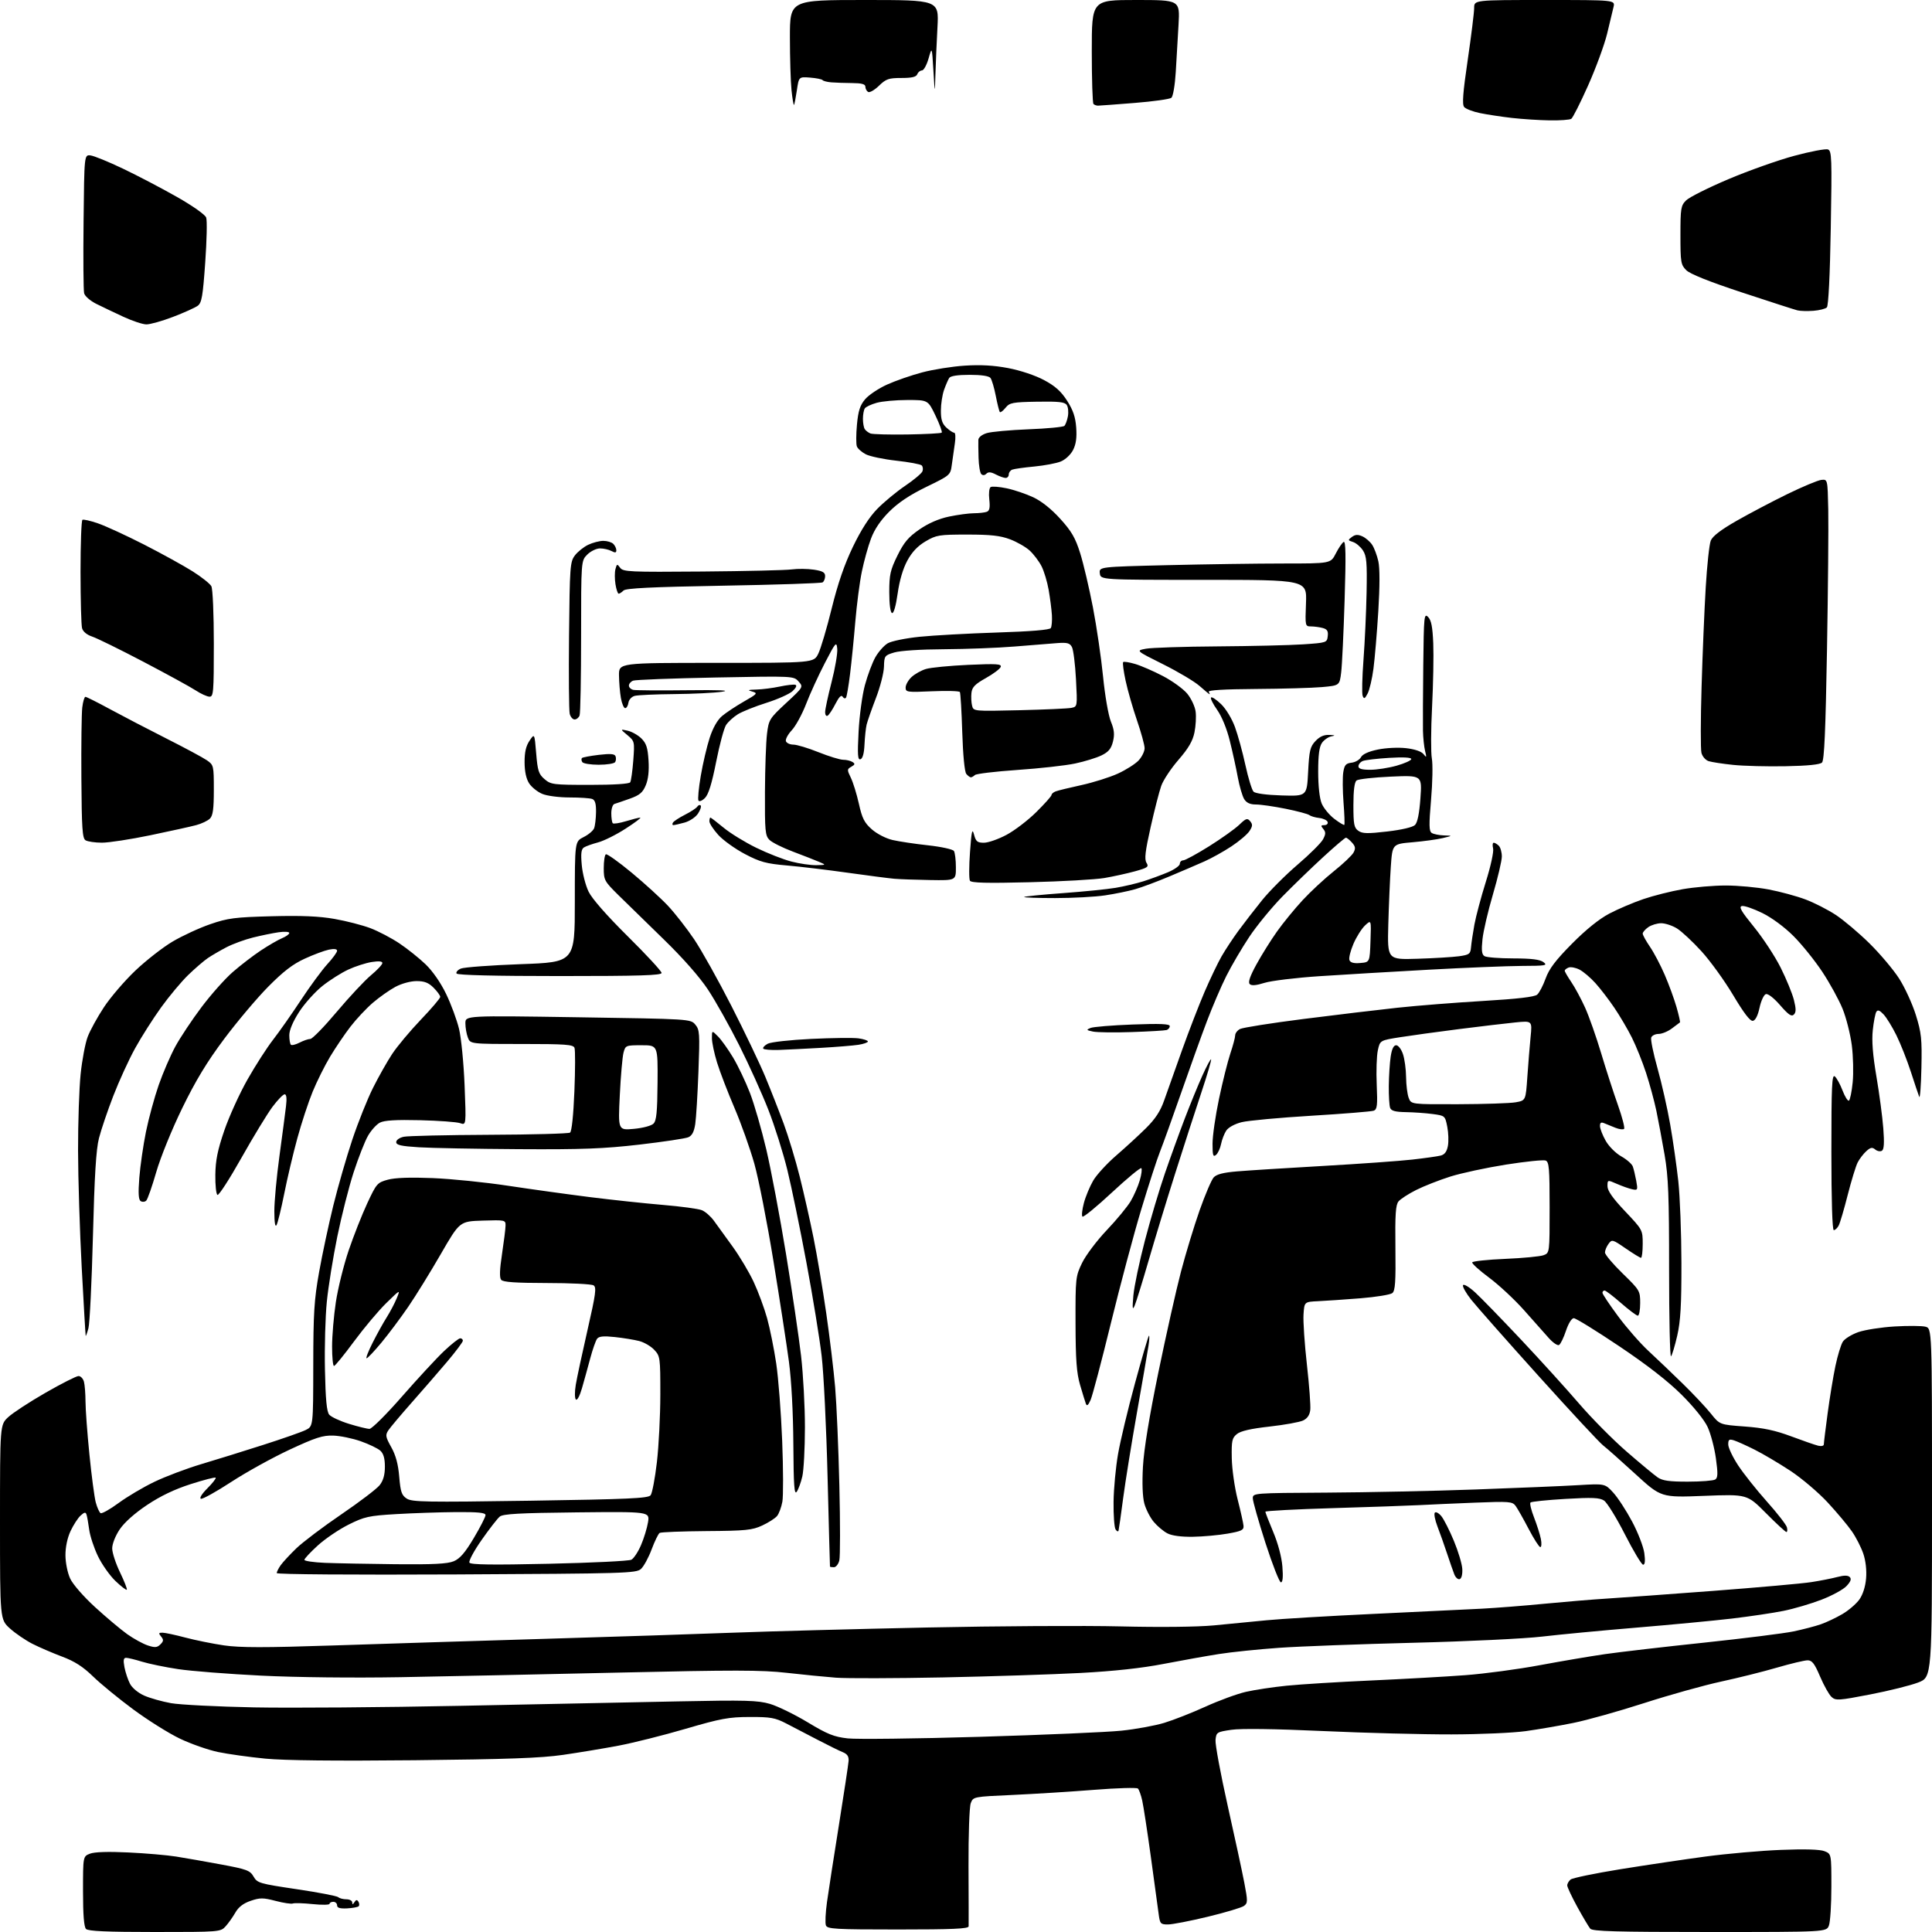<?xml version="1.0" encoding="UTF-8" standalone="no"?>
<svg 
  version="1.1" 
  xmlns="http://www.w3.org/2000/svg" 
  xmlns:xlink="http://www.w3.org/1999/xlink" 
  xmlns:svg="http://www.w3.org/2000/svg"
  xmlns:rdf="http://www.w3.org/1999/02/22-rdf-syntax-ns#"
  xmlns:cc="http://creativecommons.org/ns#"
  xmlns:dc="http://purl.org/dc/elements/1.1/"
  viewBox="0 0 768 768"
  width="768"
  height="768"
>
<style>svg {background-color: white; }</style>"
<path stroke="none" fill="black" fill-rule="evenodd" d="M61.53,768.00C42.54,768.00 35.07,767.67 34.20,766.80C33.38,765.98 33.00,761.19 33.00,751.78C33.00,737.95 33.00,737.95 35.75,736.87C37.52,736.17 42.97,735.99 51.00,736.38C57.88,736.70 66.42,737.44 70.00,738.01C73.58,738.58 81.62,739.99 87.87,741.15C98.14,743.06 99.39,743.53 100.80,745.97C102.27,748.53 103.12,748.78 117.92,750.98C126.49,752.25 133.93,753.68 134.45,754.15C134.97,754.62 136.44,755.00 137.70,755.00C138.97,755.00 140.01,755.56 140.02,756.25C140.03,757.17 140.26,757.14 140.89,756.14C141.53,755.14 141.94,755.09 142.48,755.96C142.87,756.61 142.91,757.42 142.57,757.77C142.22,758.12 140.15,758.49 137.97,758.61C135.13,758.75 134.00,758.41 134.00,757.41C134.00,756.63 133.32,756.00 132.50,756.00C131.68,756.00 131.00,756.36 131.00,756.80C131.00,757.24 127.98,757.29 124.30,756.91C120.61,756.53 117.07,756.42 116.42,756.67C115.77,756.92 112.68,756.46 109.56,755.64C104.59,754.34 103.36,754.34 99.64,755.61C96.75,756.59 94.81,758.08 93.56,760.28C92.54,762.05 90.80,764.51 89.68,765.75C87.67,767.97 87.35,768.00 61.53,768.00zM679.65,768.00C642.17,768.00 633.03,767.74 632.14,766.67C631.53,765.93 629.22,762.04 627.01,758.03C624.81,754.01 623.00,750.17 623.00,749.48C623.00,748.80 623.60,747.75 624.33,747.14C625.07,746.53 633.95,744.69 644.08,743.05C654.21,741.42 669.48,739.14 678.00,738.00C686.52,736.86 700.02,735.67 708.00,735.36C717.42,734.98 723.46,735.16 725.25,735.87C728.00,736.95 728.00,736.95 728.00,749.91C728.00,757.04 727.56,764.02 727.02,765.43C726.05,768.00 726.05,768.00 679.65,768.00zM356.97,767.00C331.94,767.00 328.87,766.82 328.31,765.36C327.96,764.46 328.16,760.30 328.74,756.11C329.32,751.93 331.45,738.15 333.48,725.50C335.50,712.85 337.23,701.38 337.33,700.01C337.45,698.20 336.81,697.25 335.00,696.51C333.62,695.96 329.12,693.74 325.00,691.59C320.88,689.44 315.25,686.52 312.50,685.09C308.13,682.83 306.30,682.50 298.00,682.53C289.68,682.55 286.52,683.14 272.50,687.24C263.70,689.82 251.69,692.83 245.81,693.94C239.94,695.05 230.04,696.69 223.81,697.59C215.08,698.86 201.61,699.34 164.74,699.72C133.17,700.04 113.08,699.82 105.44,699.08C99.10,698.46 90.66,697.28 86.70,696.46C82.74,695.63 75.90,693.24 71.50,691.13C67.10,689.03 58.78,683.81 53.00,679.54C47.22,675.27 40.02,669.37 37.00,666.43C32.98,662.52 29.66,660.39 24.69,658.53C20.94,657.12 15.64,654.84 12.90,653.45C10.17,652.06 6.14,649.32 3.96,647.35C0.00,643.77 0.00,643.77 0.00,605.08C-0.00,566.39 -0.00,566.39 3.25,563.35C5.04,561.67 11.71,557.31 18.08,553.65C24.45,549.99 30.36,547.00 31.21,547.00C32.07,547.00 33.04,548.01 33.37,549.25C33.70,550.49 33.98,554.02 33.99,557.11C33.99,560.20 34.69,569.65 35.54,578.11C36.38,586.57 37.52,595.17 38.06,597.21C38.61,599.25 39.47,601.17 39.98,601.49C40.49,601.80 43.72,599.99 47.16,597.46C50.60,594.93 57.03,591.12 61.46,589.01C65.88,586.89 74.22,583.75 80.00,582.02C85.78,580.30 96.80,576.88 104.50,574.41C112.20,571.95 119.85,569.27 121.50,568.46C124.50,566.99 124.50,566.99 124.53,542.75C124.55,521.94 124.88,516.68 126.85,505.66C128.11,498.60 130.66,486.67 132.51,479.16C134.36,471.65 137.76,459.88 140.06,453.00C142.36,446.12 146.05,436.90 148.25,432.50C150.45,428.10 153.88,422.02 155.87,419.00C157.86,415.98 162.98,409.85 167.24,405.39C171.51,400.94 175.00,396.83 175.00,396.28C175.00,395.73 173.81,394.09 172.36,392.64C170.37,390.64 168.73,390.00 165.60,390.00C163.21,390.00 159.67,390.96 157.18,392.29C154.83,393.55 150.78,396.41 148.18,398.64C145.59,400.88 141.60,405.13 139.32,408.10C137.03,411.07 133.40,416.43 131.25,420.00C129.10,423.57 125.96,429.88 124.27,434.00C122.58,438.12 119.84,446.45 118.19,452.50C116.53,458.55 114.19,468.45 112.99,474.50C111.78,480.55 110.40,486.18 109.93,487.00C109.38,487.95 109.06,485.94 109.05,481.50C109.04,477.65 109.96,467.75 111.09,459.50C112.21,451.25 113.39,442.36 113.69,439.75C114.07,436.60 113.88,435.00 113.15,435.00C112.54,435.00 110.35,437.26 108.29,440.02C106.23,442.79 100.68,451.90 95.97,460.27C91.26,468.65 86.98,475.27 86.45,475.00C85.93,474.73 85.54,471.12 85.60,467.00C85.68,461.23 86.50,457.16 89.17,449.38C91.08,443.81 95.21,434.72 98.35,429.18C101.49,423.64 106.08,416.49 108.56,413.30C111.04,410.11 116.03,403.00 119.65,397.50C123.28,392.00 127.99,385.60 130.12,383.27C132.25,380.95 134.00,378.55 134.00,377.94C134.00,377.23 132.85,377.08 130.75,377.50C128.96,377.87 124.62,379.48 121.11,381.10C116.38,383.26 112.60,386.18 106.59,392.26C102.12,396.79 94.25,406.12 89.10,413.00C82.26,422.15 77.79,429.52 72.44,440.50C68.33,448.93 63.81,460.05 62.12,465.89C60.47,471.61 58.68,476.72 58.14,477.26C57.61,477.79 56.62,477.89 55.95,477.47C55.05,476.92 54.90,474.43 55.38,468.16C55.75,463.46 56.94,455.23 58.03,449.87C59.12,444.51 61.40,436.16 63.09,431.31C64.78,426.47 67.76,419.57 69.70,416.00C71.65,412.43 76.32,405.39 80.10,400.37C83.88,395.34 89.48,389.04 92.56,386.37C95.64,383.69 100.65,379.84 103.70,377.82C106.75,375.80 110.53,373.61 112.12,372.95C113.70,372.29 115.00,371.36 115.00,370.87C115.00,370.38 113.09,370.25 110.75,370.59C108.41,370.93 103.83,371.87 100.57,372.68C97.31,373.49 92.59,375.22 90.07,376.52C87.56,377.83 84.20,379.78 82.61,380.86C81.02,381.94 77.50,384.98 74.78,387.61C72.07,390.25 67.24,396.02 64.05,400.45C60.86,404.88 56.20,412.19 53.71,416.71C51.22,421.22 47.31,429.75 45.03,435.66C42.75,441.56 40.19,449.12 39.34,452.45C38.20,456.88 37.56,467.32 36.94,491.50C36.47,509.65 35.67,526.08 35.15,528.00C34.63,529.92 34.14,531.27 34.06,531.00C33.98,530.73 33.27,518.58 32.49,504.00C31.71,489.43 31.05,468.44 31.03,457.36C31.01,446.28 31.47,432.61 32.05,426.99C32.63,421.36 33.89,414.68 34.86,412.13C35.83,409.58 38.74,404.29 41.32,400.38C43.90,396.46 49.50,389.93 53.76,385.87C58.02,381.82 64.70,376.60 68.60,374.29C72.51,371.98 79.26,368.86 83.60,367.37C90.63,364.95 93.32,364.61 108.00,364.22C119.89,363.91 126.88,364.21 133.00,365.29C137.68,366.11 144.08,367.77 147.24,368.96C150.39,370.16 155.57,372.87 158.74,374.99C161.91,377.11 166.60,380.86 169.17,383.32C172.01,386.06 175.21,390.67 177.37,395.17C179.32,399.22 181.62,405.45 182.48,409.02C183.34,412.58 184.33,422.66 184.68,431.41C185.32,447.32 185.32,447.32 182.91,446.47C181.58,446.01 174.43,445.48 167.00,445.30C157.41,445.07 152.78,445.35 151.02,446.26C149.66,446.96 147.52,449.33 146.27,451.52C145.02,453.71 142.46,460.23 140.58,466.00C138.70,471.77 135.78,483.28 134.08,491.57C132.39,499.86 130.51,511.49 129.92,517.42C129.32,523.35 128.98,535.51 129.17,544.45C129.41,556.33 129.87,561.14 130.87,562.35C131.62,563.25 135.16,564.90 138.73,566.00C142.29,567.10 145.96,568.00 146.88,568.00C147.80,568.00 153.66,562.17 159.89,555.03C166.13,547.90 173.63,539.80 176.56,537.03C179.49,534.27 182.36,532.00 182.94,532.00C183.52,532.00 184.00,532.43 184.00,532.95C184.00,533.47 181.19,537.23 177.75,541.30C174.31,545.36 167.95,552.70 163.62,557.59C159.29,562.49 155.12,567.44 154.36,568.60C153.13,570.46 153.26,571.21 155.54,575.29C157.33,578.49 158.29,582.06 158.70,587.02C159.21,593.07 159.66,594.39 161.68,595.71C163.78,597.09 169.38,597.18 210.78,596.56C249.89,595.96 257.68,595.61 258.63,594.39C259.26,593.59 260.38,587.66 261.13,581.22C261.87,574.77 262.49,562.67 262.49,554.33C262.50,539.63 262.42,539.08 260.07,536.57C258.73,535.14 256.03,533.57 254.07,533.07C252.10,532.57 247.77,531.86 244.44,531.50C239.95,531.02 238.11,531.19 237.36,532.17C236.81,532.90 235.57,536.42 234.62,540.00C233.66,543.58 232.19,548.91 231.34,551.85C230.46,554.91 229.43,556.83 228.92,556.32C228.44,555.84 228.41,553.26 228.88,550.47C229.33,547.74 231.44,537.93 233.55,528.68C236.83,514.35 237.18,511.73 235.95,510.95C235.15,510.44 226.79,510.02 217.37,510.02C204.90,510.00 199.97,509.66 199.22,508.75C198.51,507.89 198.61,504.71 199.56,498.50C200.31,493.55 200.95,488.47 200.96,487.21C201.00,484.97 200.81,484.93 191.87,485.21C182.74,485.50 182.74,485.50 175.23,498.50C171.11,505.65 165.27,515.10 162.26,519.50C159.24,523.90 154.47,530.29 151.64,533.69C148.81,537.10 146.16,539.91 145.74,539.94C145.32,539.97 146.38,537.20 148.11,533.79C149.83,530.37 152.37,525.79 153.75,523.61C155.13,521.42 156.91,518.03 157.71,516.07C159.17,512.51 159.15,512.52 153.54,518.00C150.45,521.02 144.68,527.89 140.72,533.25C136.77,538.61 133.19,543.00 132.77,543.00C132.35,543.00 132.00,539.51 132.01,535.25C132.01,530.99 132.68,523.04 133.51,517.59C134.33,512.14 136.62,502.91 138.59,497.09C140.57,491.26 143.90,482.82 146.00,478.31C149.65,470.48 150.00,470.08 154.16,468.95C157.03,468.16 163.07,467.95 172.00,468.31C179.43,468.61 192.93,469.98 202.00,471.36C211.07,472.73 225.70,474.76 234.50,475.87C243.30,476.97 256.35,478.37 263.50,478.97C270.65,479.57 277.62,480.51 279.00,481.07C280.38,481.63 282.54,483.53 283.81,485.29C285.08,487.06 288.41,491.65 291.20,495.50C293.99,499.35 297.77,505.68 299.59,509.57C301.40,513.45 303.81,519.95 304.93,523.99C306.05,528.04 307.68,536.11 308.55,541.93C309.42,547.74 310.49,561.61 310.93,572.75C311.37,583.89 311.40,594.79 311.00,596.98C310.60,599.17 309.65,601.72 308.89,602.64C308.12,603.57 305.48,605.26 303.00,606.41C299.02,608.26 296.47,608.52 280.84,608.63C271.13,608.71 262.75,609.03 262.22,609.36C261.69,609.69 260.26,612.64 259.03,615.91C257.81,619.19 255.90,622.68 254.80,623.68C252.90,625.40 248.71,625.52 181.40,625.86C140.40,626.06 110.00,625.84 110.00,625.33C110.00,624.84 110.70,623.45 111.55,622.23C112.41,621.01 115.22,617.97 117.80,615.48C120.39,612.99 128.42,606.92 135.67,601.99C142.91,597.06 149.77,591.84 150.92,590.38C152.36,588.55 153.00,586.28 153.00,583.02C153.00,579.74 152.45,577.81 151.18,576.66C150.18,575.76 146.69,574.08 143.43,572.93C140.17,571.78 135.25,570.76 132.50,570.67C128.32,570.53 125.48,571.44 115.15,576.25C108.36,579.41 97.91,585.19 91.93,589.09C85.95,592.99 80.52,596.01 79.86,595.79C79.17,595.56 80.25,593.81 82.44,591.63C84.51,589.56 85.99,587.65 85.73,587.40C85.47,587.14 81.00,588.29 75.80,589.96C69.42,592.00 63.77,594.70 58.45,598.26C53.54,601.54 49.43,605.20 47.58,607.96C45.86,610.52 44.60,613.72 44.60,615.51C44.60,617.22 46.00,621.52 47.72,625.06C49.43,628.60 50.64,631.70 50.40,631.94C50.16,632.17 48.12,630.60 45.86,628.44C43.61,626.27 40.48,621.83 38.92,618.57C37.35,615.31 35.79,610.58 35.46,608.07C35.12,605.56 34.65,602.88 34.40,602.11C34.04,601.00 33.59,601.06 32.04,602.46C30.99,603.41 29.20,606.17 28.06,608.59C26.78,611.32 26.01,614.97 26.02,618.24C26.03,621.21 26.85,625.24 27.89,627.50C28.95,629.78 33.21,634.67 37.81,638.88C42.25,642.94 47.99,647.76 50.56,649.60C53.14,651.43 56.81,653.44 58.73,654.08C61.61,655.03 62.47,654.96 63.77,653.66C65.05,652.38 65.10,651.83 64.04,650.55C62.96,649.24 63.05,649.00 64.63,649.02C65.66,649.04 69.74,649.91 73.69,650.96C77.65,652.01 84.56,653.41 89.05,654.07C95.36,654.99 105.22,655.00 132.36,654.10C151.69,653.45 189.77,652.26 217.00,651.45C244.23,650.64 277.98,649.54 292.00,649.00C306.02,648.47 340.45,647.55 368.50,646.96C396.55,646.37 431.20,646.17 445.50,646.52C461.15,646.90 475.88,646.74 482.50,646.12C488.55,645.54 498.00,644.63 503.50,644.08C509.00,643.53 528.12,642.39 546.00,641.55C563.88,640.72 583.23,639.78 589.00,639.48C594.77,639.17 606.02,638.29 614.00,637.51C621.98,636.74 633.00,635.82 638.50,635.48C644.00,635.14 663.12,633.75 681.00,632.40C698.88,631.04 716.42,629.48 720.00,628.92C723.58,628.37 728.24,627.45 730.38,626.88C733.08,626.17 734.58,626.18 735.31,626.91C736.06,627.66 735.68,628.71 734.02,630.48C732.73,631.86 728.25,634.30 724.08,635.90C719.91,637.51 713.12,639.51 709.00,640.34C704.88,641.18 695.65,642.55 688.50,643.40C681.35,644.24 664.25,645.86 650.50,647.01C636.75,648.15 619.88,649.76 613.00,650.57C606.12,651.39 583.17,652.50 562.00,653.02C540.83,653.55 516.75,654.45 508.50,655.03C500.25,655.61 489.45,656.72 484.50,657.51C479.55,658.29 469.65,660.06 462.50,661.44C453.86,663.12 442.79,664.32 429.50,665.03C418.50,665.61 393.90,666.41 374.83,666.80C355.76,667.18 336.64,667.23 332.33,666.91C328.02,666.58 319.18,665.71 312.68,664.97C302.83,663.84 291.69,663.83 245.68,664.89C215.33,665.58 176.32,666.40 159.00,666.71C140.42,667.03 117.78,666.78 103.80,666.09C90.76,665.44 75.91,664.28 70.80,663.50C65.68,662.73 59.25,661.40 56.50,660.56C53.75,659.71 50.89,659.02 50.14,659.01C49.11,659.00 48.95,659.90 49.47,662.72C49.86,664.76 50.84,667.72 51.66,669.30C52.53,670.99 54.88,672.94 57.33,674.03C59.63,675.04 64.43,676.40 68.01,677.04C71.58,677.67 86.42,678.42 101.00,678.71C115.58,678.99 152.47,678.71 183.00,678.09C213.53,677.46 252.45,676.67 269.50,676.33C296.38,675.78 301.24,675.92 306.05,677.32C309.10,678.21 315.84,681.50 321.03,684.62C328.93,689.39 331.50,690.42 336.98,691.04C340.56,691.44 364.20,691.16 389.50,690.41C414.80,689.66 440.14,688.56 445.81,687.97C451.48,687.38 459.13,685.98 462.81,684.86C466.49,683.75 473.88,680.84 479.24,678.40C484.59,675.97 491.79,673.33 495.24,672.54C498.68,671.75 506.00,670.64 511.50,670.09C517.00,669.53 532.08,668.60 545.00,668.02C557.92,667.44 574.80,666.49 582.50,665.91C590.20,665.33 603.49,663.55 612.03,661.95C620.57,660.36 632.27,658.37 638.03,657.54C643.79,656.71 661.48,654.65 677.35,652.98C693.21,651.30 709.24,649.29 712.96,648.51C716.68,647.73 721.54,646.46 723.77,645.69C726.00,644.92 729.85,643.10 732.34,641.64C734.83,640.19 737.88,637.57 739.12,635.84C740.52,633.86 741.53,630.71 741.80,627.41C742.07,624.17 741.64,620.39 740.69,617.61C739.84,615.11 737.82,611.14 736.19,608.79C734.57,606.43 730.22,601.24 726.53,597.25C722.84,593.27 716.15,587.59 711.66,584.64C707.17,581.69 700.80,577.92 697.50,576.27C694.20,574.61 690.49,572.95 689.25,572.56C687.36,571.98 687.00,572.24 687.00,574.19C687.00,575.47 688.77,579.21 690.94,582.51C693.10,585.80 698.24,592.26 702.35,596.87C706.46,601.47 710.05,606.08 710.32,607.12C710.59,608.15 710.51,609.00 710.13,609.00C709.76,609.00 706.09,605.62 701.98,601.48C694.51,593.96 694.51,593.96 677.40,594.63C660.29,595.30 660.29,595.30 650.04,585.90C644.40,580.73 638.64,575.63 637.25,574.56C635.85,573.49 624.35,561.12 611.69,547.06C599.03,533.00 586.95,519.32 584.83,516.66C582.72,513.99 581.26,511.39 581.59,510.86C581.91,510.33 584.05,511.61 586.34,513.70C588.63,515.79 596.85,524.25 604.62,532.50C612.39,540.75 622.79,552.23 627.75,558.00C632.71,563.77 641.20,572.35 646.63,577.05C652.06,581.76 657.61,586.37 658.97,587.30C660.88,588.61 663.63,589.00 670.97,588.98C676.21,588.98 681.10,588.59 681.82,588.13C682.89,587.46 682.94,585.79 682.09,579.66C681.50,575.46 680.03,569.89 678.81,567.26C677.50,564.44 673.27,559.20 668.44,554.40C663.04,549.03 654.68,542.53 643.67,535.15C634.54,529.02 626.41,524.00 625.61,524.00C624.76,524.00 623.48,526.06 622.50,528.99C621.59,531.73 620.36,534.28 619.76,534.65C619.17,535.02 617.29,533.74 615.59,531.81C613.89,529.89 609.46,524.90 605.74,520.72C602.02,516.54 595.82,510.77 591.96,507.90C588.10,505.03 585.07,502.29 585.23,501.82C585.38,501.35 591.29,500.72 598.36,500.42C605.43,500.12 612.29,499.46 613.60,498.96C616.00,498.05 616.00,498.05 616.00,479.99C616.00,464.40 615.78,461.85 614.41,461.33C613.53,460.99 606.46,461.72 598.69,462.94C590.92,464.17 580.94,466.31 576.53,467.70C572.11,469.10 566.00,471.50 562.94,473.04C559.88,474.58 556.73,476.62 555.94,477.57C554.79,478.96 554.54,482.74 554.70,496.08C554.86,509.50 554.62,513.07 553.48,514.02C552.70,514.66 546.99,515.59 540.78,516.09C534.58,516.58 527.02,517.10 524.00,517.24C518.50,517.50 518.50,517.50 518.17,522.50C517.98,525.25 518.59,534.25 519.52,542.50C520.45,550.75 521.05,558.85 520.85,560.49C520.62,562.50 519.67,563.88 518.00,564.67C516.62,565.33 510.63,566.41 504.68,567.08C497.23,567.91 493.18,568.84 491.68,570.06C489.75,571.63 489.52,572.73 489.65,579.67C489.73,583.98 490.78,591.33 491.97,596.00C493.16,600.67 494.22,605.40 494.32,606.50C494.47,608.21 493.56,608.66 488.00,609.64C484.43,610.27 478.22,610.83 474.20,610.89C469.55,610.96 465.87,610.47 464.07,609.54C462.51,608.73 460.07,606.69 458.65,604.99C457.22,603.30 455.54,600.02 454.90,597.70C454.18,595.05 453.97,589.63 454.34,583.00C454.72,576.16 456.86,563.08 460.48,545.50C463.54,530.65 467.58,512.64 469.46,505.48C471.34,498.32 474.67,487.36 476.86,481.14C479.06,474.92 481.57,469.03 482.45,468.05C483.60,466.79 486.26,466.10 491.78,465.64C496.02,465.28 511.41,464.31 525.96,463.48C540.52,462.65 556.48,461.51 561.42,460.95C566.37,460.39 571.44,459.68 572.68,459.36C574.26,458.97 575.13,457.81 575.56,455.53C575.90,453.74 575.78,450.30 575.31,447.89C574.45,443.54 574.40,443.49 569.47,442.84C566.74,442.47 561.96,442.14 558.86,442.09C554.69,442.02 553.06,441.59 552.61,440.42C552.27,439.55 552.03,435.61 552.07,431.67C552.11,427.73 552.45,422.48 552.82,420.00C553.28,416.97 553.99,415.50 555.00,415.50C555.83,415.50 557.04,417.07 557.69,419.00C558.35,420.93 558.91,425.06 558.94,428.18C558.97,431.31 559.44,435.02 559.98,436.43C560.95,439.00 560.95,439.00 579.73,438.94C590.05,438.91 600.30,438.57 602.50,438.18C606.50,437.47 606.50,437.47 607.15,427.99C607.51,422.77 608.09,415.63 608.44,412.13C609.08,405.76 609.08,405.76 602.29,406.44C598.56,406.81 588.52,408.00 580.00,409.08C571.48,410.16 560.92,411.62 556.54,412.31C548.57,413.57 548.57,413.57 547.71,417.54C547.23,419.72 547.03,425.87 547.27,431.20C547.63,439.40 547.44,441.00 546.10,441.51C545.23,441.85 534.10,442.75 521.37,443.52C508.64,444.29 496.12,445.44 493.55,446.09C490.79,446.79 488.29,448.16 487.45,449.44C486.67,450.63 485.74,453.03 485.39,454.78C485.04,456.53 484.14,458.47 483.38,459.10C482.23,460.05 482.00,459.29 482.00,454.64C482.00,451.55 483.16,443.51 484.58,436.77C486.00,430.02 488.03,421.93 489.08,418.78C490.14,415.64 491.00,412.39 491.00,411.57C491.00,410.74 491.86,409.61 492.91,409.05C493.96,408.49 505.32,406.69 518.16,405.06C531.00,403.43 547.80,401.42 555.50,400.59C563.20,399.76 578.50,398.55 589.50,397.90C603.15,397.09 609.99,396.30 611.04,395.39C611.89,394.67 613.41,391.77 614.41,388.97C615.80,385.11 618.35,381.74 624.87,375.15C630.47,369.50 635.70,365.29 639.75,363.16C643.19,361.35 649.27,358.77 653.25,357.41C657.24,356.05 664.27,354.28 668.88,353.47C673.49,352.66 681.20,352.00 686.02,352.00C690.84,352.00 698.50,352.71 703.05,353.57C707.60,354.43 714.19,356.22 717.69,357.54C721.19,358.85 726.63,361.63 729.78,363.71C732.93,365.79 738.93,370.86 743.13,374.99C747.32,379.12 752.62,385.40 754.91,388.95C757.19,392.50 760.19,399.03 761.57,403.45C763.79,410.60 764.04,412.95 763.79,424.50C763.63,431.65 763.24,436.82 762.92,436.00C762.59,435.18 761.09,430.68 759.58,426.02C758.06,421.35 755.48,414.83 753.84,411.52C752.21,408.21 749.91,404.48 748.75,403.24C747.20,401.59 746.43,401.31 745.87,402.21C745.45,402.88 744.82,406.17 744.46,409.51C744.01,413.74 744.45,419.35 745.91,427.96C747.07,434.76 748.30,444.02 748.64,448.52C749.09,454.34 748.93,456.92 748.09,457.44C747.44,457.84 746.25,457.62 745.44,456.95C744.25,455.96 743.56,456.09 741.88,457.61C740.73,458.65 739.19,460.66 738.46,462.08C737.72,463.51 735.94,469.33 734.49,475.02C733.05,480.72 731.43,486.19 730.90,487.19C730.37,488.18 729.50,489.00 728.96,489.00C728.37,489.00 728.00,477.20 728.00,457.88C728.00,431.64 728.22,426.93 729.37,427.89C730.12,428.52 731.51,431.05 732.45,433.52C733.40,435.99 734.54,437.79 734.98,437.51C735.43,437.23 736.10,433.97 736.47,430.25C736.84,426.54 736.68,419.90 736.12,415.50C735.55,411.10 733.90,404.57 732.45,401.00C731.00,397.43 727.37,390.81 724.38,386.30C721.39,381.79 716.24,375.40 712.94,372.10C709.36,368.52 704.35,364.82 700.56,362.95C697.05,361.23 693.41,359.97 692.46,360.16C691.10,360.43 692.12,362.20 697.25,368.50C700.83,372.90 705.60,380.17 707.84,384.65C710.08,389.13 712.45,394.90 713.10,397.46C714.00,401.06 714.00,402.40 713.08,403.31C712.16,404.23 710.92,403.38 707.64,399.60C705.12,396.70 702.80,394.90 701.94,395.18C701.15,395.45 700.03,397.87 699.45,400.58C698.78,403.69 697.81,405.61 696.81,405.80C695.72,406.01 693.26,402.80 688.97,395.61C685.53,389.84 679.85,381.97 676.34,378.13C672.84,374.29 668.46,370.21 666.62,369.07C664.77,367.93 661.95,367.00 660.35,367.00C658.75,367.00 656.44,367.70 655.22,368.56C654.00,369.41 653.00,370.57 653.00,371.13C653.00,371.68 654.29,374.02 655.86,376.32C657.44,378.62 660.09,383.65 661.75,387.50C663.42,391.35 665.53,397.14 666.45,400.36C667.37,403.58 667.98,406.31 667.81,406.42C667.64,406.53 666.20,407.61 664.62,408.81C663.03,410.02 660.65,411.00 659.33,411.00C658.02,411.00 656.69,411.64 656.39,412.43C656.09,413.21 657.21,418.72 658.89,424.68C660.56,430.63 662.83,440.68 663.93,447.00C665.04,453.32 666.48,463.45 667.15,469.50C667.81,475.55 668.37,490.18 668.39,502.00C668.42,518.72 668.05,525.15 666.73,530.93C665.79,535.02 664.68,538.72 664.26,539.14C663.83,539.57 663.49,524.07 663.49,504.71C663.50,475.36 663.20,467.77 661.71,459.11C660.72,453.40 659.25,445.53 658.44,441.61C657.62,437.70 655.78,430.90 654.34,426.50C652.90,422.10 650.37,415.80 648.72,412.50C647.07,409.20 643.92,403.84 641.72,400.60C639.52,397.35 636.13,392.93 634.18,390.78C632.24,388.63 629.41,386.23 627.89,385.44C626.37,384.66 624.42,384.28 623.56,384.61C622.70,384.94 622.00,385.51 622.00,385.87C622.00,386.24 623.18,388.27 624.62,390.39C626.06,392.50 628.52,397.07 630.09,400.53C631.66,403.99 634.53,412.15 636.48,418.66C638.43,425.17 641.43,434.45 643.15,439.28C644.86,444.11 645.97,448.37 645.60,448.74C645.23,449.11 643.70,448.92 642.21,448.33C640.72,447.73 638.71,446.92 637.75,446.52C636.45,445.97 636.00,446.26 636.02,447.64C636.03,448.66 637.05,451.29 638.29,453.48C639.55,455.71 642.27,458.43 644.47,459.67C646.64,460.88 648.70,462.69 649.06,463.69C649.42,464.68 650.04,467.25 650.43,469.38C651.10,473.06 651.02,473.23 648.82,472.75C647.54,472.48 644.81,471.51 642.75,470.61C639.00,468.97 639.00,468.97 639.00,471.54C639.00,473.34 641.07,476.30 646.00,481.50C652.94,488.83 653.00,488.94 653.00,494.45C653.00,497.50 652.70,500.00 652.32,500.00C651.95,500.00 649.21,498.32 646.23,496.27C641.00,492.67 640.76,492.60 639.41,494.46C638.63,495.52 638.00,497.06 638.00,497.89C638.00,498.72 641.15,502.46 645.00,506.20C651.82,512.84 652.00,513.14 652.00,518.01C652.00,520.75 651.58,523.00 651.06,523.00C650.54,523.00 647.55,520.75 644.40,518.00C641.26,515.25 638.31,513.00 637.84,513.00C637.38,513.00 637.00,513.41 637.00,513.91C637.00,514.42 639.77,518.58 643.17,523.16C646.56,527.75 652.01,533.98 655.27,537.00C658.54,540.02 664.67,545.88 668.89,550.00C673.12,554.12 678.16,559.49 680.09,561.91C683.62,566.33 683.62,566.33 693.56,567.06C700.98,567.60 705.65,568.59 712.00,570.96C716.67,572.71 721.51,574.39 722.75,574.69C724.03,575.00 725.00,574.77 725.00,574.15C725.00,573.56 725.68,567.99 726.52,561.78C727.35,555.58 728.74,547.12 729.61,543.00C730.47,538.88 731.80,534.54 732.54,533.36C733.29,532.18 736.06,530.47 738.70,529.54C741.34,528.62 747.83,527.61 753.13,527.29C758.43,526.98 763.94,527.02 765.38,527.38C768.00,528.04 768.00,528.04 768.00,597.38C768.00,666.72 768.00,666.72 762.48,668.83C759.45,670.00 750.87,672.13 743.42,673.57C730.87,676.00 729.74,676.07 728.07,674.57C727.08,673.67 725.04,670.03 723.52,666.47C721.32,661.29 720.33,660.00 718.56,660.00C717.35,660.00 711.88,661.30 706.42,662.89C700.97,664.49 690.94,666.99 684.14,668.46C677.34,669.93 663.56,673.78 653.52,677.02C643.47,680.26 630.81,683.81 625.38,684.90C619.95,686.00 611.45,687.46 606.50,688.15C601.55,688.84 588.27,689.43 577.00,689.45C565.73,689.48 542.77,688.88 526.00,688.12C506.68,687.24 493.30,687.06 489.50,687.62C483.71,688.47 483.49,688.61 483.19,691.68C483.02,693.42 485.19,705.12 488.00,717.68C490.82,730.23 493.80,744.08 494.64,748.46C496.04,755.81 496.03,756.51 494.48,757.64C493.56,758.31 487.09,760.25 480.12,761.93C473.15,763.62 466.02,765.00 464.28,765.00C461.32,765.00 461.09,764.74 460.57,760.75C460.27,758.41 458.88,748.22 457.48,738.11C456.09,728.00 454.54,717.93 454.05,715.74C453.56,713.55 452.79,711.40 452.33,710.97C451.87,710.53 444.07,710.76 435.00,711.48C425.93,712.20 411.38,713.11 402.68,713.51C386.88,714.22 386.87,714.22 385.89,716.80C385.34,718.24 384.95,729.34 385.00,741.94C385.06,754.35 385.08,765.06 385.05,765.75C385.01,766.72 378.70,767.00 356.97,767.00zM509.18,629.00C508.58,629.00 505.82,621.95 503.04,613.34C500.27,604.72 498.00,596.74 498.01,595.59C498.01,593.52 498.32,593.50 527.34,593.34C543.47,593.25 570.13,592.69 586.59,592.09C603.04,591.50 621.34,590.73 627.25,590.38C637.99,589.74 637.99,589.74 641.29,593.34C643.10,595.31 646.47,600.49 648.79,604.84C651.11,609.18 653.29,614.83 653.64,617.37C654.06,620.45 653.90,622.00 653.17,622.00C652.57,622.00 649.31,616.58 645.94,609.96C642.56,603.33 638.82,597.27 637.62,596.49C635.85,595.33 632.97,595.21 622.25,595.84C614.99,596.27 608.75,596.91 608.39,597.27C608.03,597.63 608.67,600.31 609.81,603.21C610.94,606.12 612.16,609.96 612.52,611.75C612.87,613.54 612.77,615.00 612.30,615.00C611.83,615.00 609.74,611.74 607.65,607.75C605.57,603.76 603.24,599.66 602.48,598.62C601.20,596.88 600.00,596.79 586.30,597.33C578.16,597.65 568.12,598.10 564.00,598.32C559.88,598.54 544.46,599.07 529.75,599.51C515.04,599.95 503.00,600.59 503.00,600.93C503.00,601.26 504.41,604.89 506.13,609.00C508.03,613.51 509.47,618.93 509.77,622.73C510.11,626.91 509.91,629.00 509.18,629.00zM580.26,627.72C579.58,627.96 578.62,627.11 578.11,625.83C577.61,624.55 576.30,620.80 575.21,617.50C574.12,614.20 572.41,609.38 571.41,606.79C570.41,604.19 569.95,601.72 570.38,601.29C570.82,600.85 571.99,601.51 572.99,602.74C573.99,603.97 576.21,608.36 577.93,612.49C579.65,616.63 581.16,621.64 581.28,623.64C581.41,625.81 581.00,627.46 580.26,627.72zM331.48,623.00C330.67,623.00 329.97,622.89 329.93,622.75C329.90,622.61 329.46,606.52 328.97,587.00C328.49,567.48 327.43,545.88 326.62,539.00C325.82,532.12 323.11,515.48 320.59,502.00C318.08,488.52 314.66,471.94 313.00,465.15C311.34,458.35 307.93,447.55 305.43,441.15C302.92,434.74 297.71,423.20 293.84,415.50C289.97,407.80 284.39,397.86 281.44,393.40C278.09,388.35 271.48,380.83 263.83,373.40C257.09,366.86 248.97,358.93 245.79,355.79C240.28,350.35 240.00,349.84 240.00,345.10C240.00,342.36 240.37,339.89 240.83,339.60C241.29,339.32 245.90,342.60 251.08,346.89C256.26,351.18 262.78,357.13 265.56,360.10C268.34,363.07 273.02,369.07 275.96,373.42C278.89,377.78 285.56,389.71 290.77,399.92C295.98,410.14 302.02,422.77 304.20,428.00C306.37,433.23 309.68,441.66 311.56,446.75C313.43,451.83 316.29,461.28 317.91,467.75C319.53,474.21 321.99,485.12 323.38,492.00C324.77,498.88 327.05,512.38 328.44,522.00C329.83,531.62 331.43,544.90 331.99,551.50C332.55,558.10 333.31,575.68 333.66,590.56C334.02,605.44 334.01,618.83 333.64,620.31C333.27,621.79 332.30,623.00 331.48,623.00zM157.28,621.80C172.22,621.95 177.87,621.66 180.37,620.62C182.83,619.59 184.86,617.24 188.34,611.40C190.90,607.09 193.00,602.99 193.00,602.28C193.00,601.31 190.18,601.02 181.25,601.08C174.79,601.13 164.10,601.49 157.50,601.88C146.57,602.53 144.88,602.91 138.58,606.05C134.77,607.95 129.26,611.68 126.33,614.35C123.40,617.02 121.00,619.59 121.00,620.06C121.00,620.53 124.71,621.07 129.25,621.26C133.79,621.44 146.40,621.68 157.28,621.80zM218.28,621.62C235.32,621.24 250.04,620.52 250.99,620.01C251.94,619.50 253.67,616.88 254.82,614.19C255.98,611.50 257.23,607.40 257.60,605.09C258.27,600.89 258.27,600.89 229.29,601.19C206.49,601.43 199.95,601.79 198.65,602.88C197.73,603.64 194.50,607.81 191.45,612.16C188.41,616.50 186.23,620.56 186.61,621.18C187.12,622.01 195.71,622.12 218.28,621.62zM444.64,608.45C444.49,608.97 443.95,608.75 443.45,607.95C442.95,607.15 442.59,602.23 442.66,597.00C442.72,591.77 443.53,583.23 444.44,578.00C445.35,572.77 448.36,560.17 451.14,550.00C453.91,539.83 456.41,531.27 456.70,531.00C456.99,530.73 456.92,532.52 456.54,535.00C456.16,537.48 454.10,549.40 451.96,561.50C449.82,573.60 447.35,588.90 446.48,595.50C445.62,602.10 444.78,607.93 444.64,608.45zM316.72,592.99C315.74,594.38 315.47,590.60 315.37,574.11C315.29,561.49 314.61,548.75 313.61,541.26C312.71,534.52 309.94,516.52 307.45,501.26C304.97,485.99 301.55,468.60 299.87,462.61C298.18,456.62 294.62,446.62 291.95,440.38C289.28,434.14 286.17,426.06 285.05,422.41C283.92,418.77 283.00,414.38 283.00,412.67C283.00,409.55 283.00,409.55 285.44,412.02C286.79,413.39 289.49,417.18 291.45,420.45C293.40,423.72 296.40,430.01 298.11,434.44C299.82,438.87 302.75,449.01 304.63,456.99C306.50,464.97 310.03,483.65 312.46,498.50C314.89,513.35 317.58,531.58 318.44,539.00C319.29,546.42 319.99,559.25 319.97,567.50C319.96,575.75 319.50,584.47 318.94,586.88C318.39,589.29 317.38,592.04 316.72,592.99zM433.53,556.50C432.58,558.65 432.05,559.08 431.65,558.00C431.34,557.17 430.30,553.80 429.34,550.50C427.96,545.77 427.58,540.58 427.54,526.00C427.50,507.96 427.57,507.36 430.16,502.00C431.63,498.98 436.04,493.12 439.96,489.00C443.88,484.88 448.15,479.70 449.46,477.50C450.76,475.30 452.39,471.58 453.07,469.24C453.76,466.90 454.04,464.71 453.70,464.37C453.36,464.02 448.10,468.37 442.02,474.02C435.94,479.68 430.66,484.00 430.29,483.62C429.91,483.24 430.17,480.81 430.86,478.22C431.55,475.62 433.22,471.61 434.57,469.30C435.92,466.99 440.05,462.49 443.75,459.30C447.44,456.11 452.77,451.22 455.58,448.43C459.27,444.77 461.28,441.70 462.77,437.43C463.92,434.17 467.10,425.20 469.86,417.50C472.61,409.80 476.68,399.29 478.90,394.13C481.13,388.98 484.14,382.68 485.61,380.13C487.07,377.59 490.08,373.02 492.29,370.00C494.51,366.98 498.74,361.51 501.69,357.85C504.65,354.19 511.00,347.83 515.79,343.73C520.59,339.63 525.14,335.10 525.91,333.67C527.04,331.56 527.06,330.78 526.03,329.53C524.97,328.26 525.04,328.00 526.46,328.00C527.40,328.00 527.98,327.44 527.76,326.75C527.53,326.06 526.03,325.35 524.42,325.16C522.82,324.98 521.05,324.46 520.50,324.02C519.95,323.57 515.71,322.44 511.08,321.50C506.45,320.57 501.15,319.80 499.29,319.80C496.92,319.80 495.52,319.16 494.58,317.65C493.85,316.47 492.71,312.57 492.05,309.00C491.40,305.43 489.97,298.90 488.87,294.50C487.68,289.66 485.68,284.80 483.84,282.19C482.16,279.82 481.07,277.60 481.41,277.26C481.75,276.92 483.55,278.11 485.42,279.92C487.35,281.79 489.72,285.71 490.93,289.04C492.10,292.25 493.97,299.06 495.08,304.19C496.20,309.31 497.65,314.04 498.30,314.70C499.03,315.42 503.46,316.01 509.50,316.20C519.50,316.50 519.50,316.50 520.00,306.83C520.44,298.34 520.80,296.83 522.92,294.58C524.60,292.79 526.30,292.04 528.42,292.14C530.77,292.24 530.96,292.38 529.26,292.70C528.03,292.94 526.34,294.11 525.51,295.29C524.43,296.84 524.00,300.07 524.00,306.75C524.00,312.45 524.54,317.36 525.39,319.40C526.16,321.24 528.42,323.98 530.42,325.51C532.42,327.03 534.21,328.10 534.39,327.89C534.58,327.68 534.44,323.68 534.07,319.00C533.71,314.32 533.66,308.93 533.97,307.00C534.43,304.10 534.99,303.45 537.26,303.18C538.77,303.01 540.45,302.03 541.00,301.01C541.64,299.80 544.02,298.72 547.70,297.96C550.91,297.29 555.84,297.05 558.96,297.41C562.41,297.81 565.01,298.70 565.87,299.77C567.07,301.30 567.15,301.15 566.49,298.50C566.09,296.85 565.71,293.25 565.65,290.50C565.59,287.75 565.65,276.07 565.77,264.54C565.99,244.85 566.10,243.67 567.69,245.26C568.95,246.52 569.47,249.18 569.74,255.73C569.94,260.55 569.73,271.93 569.27,281.00C568.80,290.07 568.77,299.30 569.18,301.50C569.60,303.70 569.46,311.07 568.87,317.88C568.00,328.04 568.05,330.42 569.15,331.12C569.89,331.59 572.08,332.02 574.00,332.09C577.50,332.20 577.50,332.20 573.50,333.16C571.30,333.69 565.90,334.43 561.50,334.81C553.50,335.50 553.50,335.50 552.87,344.50C552.53,349.45 552.08,359.80 551.87,367.50C551.50,381.50 551.50,381.50 563.50,381.12C570.10,380.92 577.52,380.46 580.00,380.12C584.11,379.54 584.52,379.23 584.76,376.49C584.90,374.85 585.50,370.82 586.10,367.54C586.70,364.26 588.74,356.61 590.64,350.55C592.60,344.29 593.85,338.55 593.53,337.26C593.22,336.02 593.33,335.00 593.78,335.00C594.23,335.00 595.14,335.54 595.80,336.20C596.46,336.86 597.00,338.78 597.00,340.47C597.00,342.15 595.41,348.93 593.47,355.52C591.52,362.11 589.65,370.13 589.31,373.35C588.84,377.79 589.03,379.41 590.10,380.08C590.87,380.57 596.03,380.98 601.56,380.98C608.84,381.00 612.15,381.41 613.56,382.47C615.31,383.79 614.45,383.94 605.00,383.97C599.23,384.00 582.58,384.67 568.00,385.47C553.42,386.27 533.85,387.43 524.50,388.05C515.15,388.67 505.32,389.86 502.66,390.70C499.31,391.75 497.50,391.90 496.78,391.18C496.06,390.46 496.89,388.04 499.48,383.32C501.53,379.57 505.21,373.69 507.65,370.26C510.09,366.83 514.65,361.25 517.79,357.86C520.93,354.46 526.53,349.27 530.23,346.32C533.93,343.37 537.45,340.02 538.06,338.89C538.93,337.26 538.80,336.44 537.42,334.92C536.47,333.86 535.39,333.00 535.02,333.00C534.65,333.00 530.56,336.49 525.93,340.75C521.29,345.01 514.04,352.03 509.80,356.35C505.57,360.67 499.65,367.87 496.66,372.35C493.67,376.83 489.53,383.88 487.47,388.00C485.40,392.12 481.93,400.23 479.75,406.00C477.56,411.77 472.95,424.60 469.50,434.50C466.05,444.40 462.28,454.88 461.12,457.79C459.95,460.70 456.59,471.05 453.66,480.79C450.72,490.53 445.29,510.88 441.59,526.00C437.89,541.12 434.26,554.85 433.53,556.50zM451.05,519.00C450.18,521.00 450.08,520.19 450.53,515.00C450.85,511.43 452.90,501.62 455.10,493.21C457.30,484.80 460.88,472.77 463.06,466.46C465.23,460.15 468.77,450.38 470.92,444.75C473.07,439.11 476.23,431.40 477.94,427.61C479.65,423.81 481.22,420.89 481.43,421.11C481.64,421.32 479.87,427.35 477.49,434.50C475.11,441.65 470.45,456.05 467.14,466.50C463.82,476.95 459.09,492.48 456.62,501.00C454.15,509.52 451.64,517.62 451.05,519.00zM206.16,456.81C189.30,456.71 171.45,456.37 166.50,456.06C159.44,455.62 157.50,455.18 157.50,454.01C157.50,453.16 158.80,452.24 160.50,451.88C162.15,451.53 177.45,451.18 194.50,451.10C211.55,451.03 225.99,450.64 226.60,450.23C227.27,449.79 227.94,443.40 228.33,433.78C228.68,425.14 228.70,417.38 228.37,416.53C227.87,415.22 224.80,415.00 207.37,415.00C186.95,415.00 186.95,415.00 185.98,412.43C185.44,411.02 185.00,408.48 185.00,406.78C185.00,403.69 185.00,403.69 229.75,404.38C274.33,405.06 274.51,405.07 276.38,407.28C278.12,409.33 278.22,410.78 277.64,426.00C277.30,435.07 276.73,444.45 276.37,446.84C275.90,449.91 275.10,451.44 273.61,452.08C272.45,452.58 263.70,453.89 254.16,455.00C239.94,456.64 231.32,456.97 206.16,456.81zM251.97,448.74C255.55,448.41 258.91,447.52 259.77,446.66C260.96,445.47 261.29,442.08 261.39,430.33C261.50,415.50 261.50,415.50 255.07,415.50C248.80,415.50 248.62,415.57 247.86,418.44C247.42,420.06 246.76,427.67 246.38,435.35C245.69,449.31 245.69,449.31 251.97,448.74zM309.68,417.37C306.48,417.48 303.65,417.25 303.40,416.84C303.15,416.43 303.95,415.56 305.19,414.90C306.44,414.23 314.12,413.38 322.47,412.98C330.74,412.58 339.19,412.48 341.25,412.76C343.31,413.04 345.00,413.60 345.00,414.00C345.00,414.41 343.31,415.00 341.25,415.32C339.19,415.64 332.55,416.18 326.50,416.53C320.45,416.87 312.88,417.25 309.68,417.37zM119.08,414.46C120.63,413.66 122.55,413.00 123.35,413.00C124.15,413.00 128.87,408.16 133.84,402.25C138.82,396.34 144.94,389.79 147.44,387.70C149.95,385.61 152.00,383.42 152.00,382.82C152.00,382.11 150.54,381.98 147.75,382.42C145.41,382.79 141.25,384.13 138.50,385.40C135.75,386.66 131.10,389.60 128.17,391.93C125.25,394.26 121.08,398.90 118.92,402.24C116.46,406.06 115.00,409.49 115.00,411.49C115.00,413.24 115.28,414.95 115.63,415.29C115.97,415.64 117.52,415.26 119.08,414.46zM450.00,410.26C443.12,410.50 436.15,410.41 434.50,410.07C431.82,409.51 431.71,409.36 433.50,408.63C434.60,408.18 442.14,407.56 450.25,407.26C461.20,406.85 465.00,407.01 465.00,407.89C465.00,408.53 464.44,409.24 463.75,409.45C463.06,409.66 456.88,410.03 450.00,410.26zM222.56,388.00C196.79,388.00 181.89,387.64 181.50,387.00C181.16,386.46 181.93,385.57 183.19,385.03C184.46,384.49 195.18,383.70 207.00,383.27C228.50,382.50 228.50,382.50 228.50,358.50C228.50,334.50 228.50,334.50 231.98,332.76C233.90,331.81 235.78,330.23 236.16,329.26C236.55,328.29 236.89,325.41 236.93,322.86C236.98,319.50 236.56,318.05 235.42,317.61C234.55,317.27 230.48,317.00 226.39,317.00C222.22,317.00 217.44,316.38 215.55,315.58C213.68,314.80 211.35,312.93 210.36,311.43C209.18,309.63 208.55,306.74 208.53,303.05C208.51,299.04 209.07,296.57 210.49,294.46C212.48,291.50 212.48,291.50 213.14,299.46C213.71,306.42 214.13,307.71 216.45,309.71C218.97,311.88 219.91,312.00 234.50,312.00C244.01,312.00 250.13,311.61 250.52,310.97C250.87,310.40 251.42,306.50 251.74,302.30C252.30,294.79 252.27,294.62 249.41,292.23C246.50,289.80 246.50,289.80 249.50,290.46C251.15,290.83 253.60,292.21 254.95,293.53C256.91,295.47 257.48,297.20 257.80,302.26C258.07,306.44 257.70,309.79 256.70,312.16C255.49,315.07 254.27,316.09 250.35,317.49C247.68,318.44 244.94,319.38 244.25,319.58C243.56,319.78 243.00,321.45 243.00,323.30C243.00,325.15 243.27,326.93 243.59,327.26C243.92,327.58 246.28,327.21 248.84,326.44C251.40,325.66 253.95,325.02 254.50,325.02C255.05,325.02 252.44,326.99 248.69,329.40C244.95,331.82 240.00,334.28 237.69,334.88C235.39,335.49 232.87,336.39 232.10,336.89C231.05,337.58 230.84,339.30 231.26,343.89C231.56,347.23 232.78,351.99 233.98,354.46C235.33,357.25 241.20,363.94 249.56,372.22C256.94,379.52 262.98,386.06 262.99,386.75C263.00,387.73 254.25,388.00 222.56,388.00zM540.74,382.81C544.50,382.50 544.50,382.50 544.79,374.03C545.09,365.57 545.09,365.57 542.62,367.88C541.27,369.16 539.19,372.45 538.01,375.20C536.83,377.95 536.11,380.85 536.42,381.66C536.81,382.67 538.15,383.03 540.74,382.81zM419.39,357.00C412.39,357.00 406.87,356.80 407.11,356.56C407.35,356.32 414.29,355.63 422.53,355.03C430.76,354.43 440.20,353.48 443.50,352.92C446.80,352.36 451.75,351.20 454.50,350.33C457.25,349.46 461.64,347.85 464.25,346.75C466.86,345.65 469.00,344.13 469.00,343.38C469.00,342.62 469.61,342.00 470.35,342.00C471.09,342.00 475.70,339.49 480.60,336.43C485.49,333.36 490.89,329.52 492.59,327.89C495.32,325.27 495.84,325.10 496.96,326.45C498.00,327.71 497.95,328.42 496.69,330.35C495.84,331.65 492.63,334.38 489.56,336.41C486.49,338.45 481.62,341.16 478.74,342.44C475.86,343.72 469.59,346.41 464.80,348.42C460.02,350.43 453.95,352.70 451.30,353.46C448.66,354.22 443.26,355.33 439.31,355.92C435.35,356.52 426.39,357.00 419.39,357.00zM409.39,350.70C392.30,351.13 386.10,350.97 385.57,350.11C385.17,349.46 385.18,344.34 385.59,338.72C386.20,330.29 386.48,329.07 387.19,331.75C387.93,334.53 388.51,335.00 391.14,335.00C392.83,335.00 396.86,333.59 400.09,331.87C403.32,330.15 408.67,326.06 411.98,322.78C415.29,319.50 418.00,316.46 418.00,316.02C418.00,315.57 418.74,314.93 419.64,314.59C420.54,314.24 425.15,313.11 429.90,312.08C434.64,311.04 441.16,308.99 444.39,307.51C447.62,306.03 451.33,303.67 452.63,302.27C453.93,300.86 455.00,298.68 455.00,297.43C455.00,296.18 453.63,291.18 451.96,286.33C450.29,281.47 448.26,274.40 447.45,270.60C446.63,266.81 446.19,263.47 446.48,263.19C446.76,262.91 448.90,263.25 451.24,263.94C453.58,264.63 458.56,266.79 462.30,268.75C466.04,270.70 470.39,273.86 471.96,275.76C473.52,277.66 475.02,280.86 475.28,282.86C475.55,284.86 475.34,288.59 474.82,291.14C474.13,294.56 472.45,297.44 468.47,302.04C465.49,305.47 462.40,310.13 461.61,312.39C460.81,314.65 458.91,322.05 457.39,328.83C455.24,338.40 454.87,341.57 455.75,342.97C456.75,344.58 456.27,344.94 451.19,346.35C448.06,347.21 442.57,348.42 439.00,349.03C435.43,349.63 422.10,350.39 409.39,350.70zM369.75,349.83C364.11,349.74 357.70,349.51 355.50,349.32C353.30,349.13 344.98,348.05 337.00,346.93C329.02,345.80 318.15,344.50 312.83,344.04C304.52,343.31 302.16,342.67 296.09,339.48C292.20,337.43 287.44,334.01 285.51,331.88C283.58,329.74 282.00,327.32 282.00,326.50C282.00,325.67 282.18,325.00 282.39,325.00C282.61,325.00 284.97,326.81 287.64,329.02C290.31,331.23 296.14,334.81 300.60,336.99C305.05,339.17 311.33,341.63 314.56,342.47C317.78,343.31 322.24,343.96 324.46,343.92C328.50,343.84 328.50,343.84 325.50,342.56C323.85,341.86 319.17,340.03 315.11,338.50C311.04,336.97 306.88,334.88 305.86,333.86C304.18,332.18 304.01,330.30 304.08,314.75C304.13,305.26 304.50,294.88 304.90,291.68C305.59,286.08 305.89,285.60 312.50,279.46C319.38,273.08 319.38,273.08 317.44,270.90C315.50,268.72 315.45,268.72 284.43,269.32C267.35,269.65 252.61,270.21 251.68,270.57C250.76,270.92 250.00,271.81 250.00,272.53C250.00,273.26 250.79,274.02 251.75,274.23C252.71,274.44 262.27,274.51 273.00,274.38C286.20,274.23 290.72,274.42 287.00,274.98C283.98,275.43 275.43,275.85 268.00,275.91C260.57,275.98 253.51,276.29 252.31,276.62C251.07,276.95 249.98,278.14 249.81,279.35C249.64,280.53 249.06,281.50 248.52,281.50C247.98,281.50 247.21,279.70 246.82,277.50C246.43,275.30 246.09,271.25 246.06,268.50C246.00,263.50 246.00,263.50 284.75,263.50C323.50,263.50 323.50,263.50 325.29,259.83C326.28,257.82 328.68,249.72 330.62,241.83C333.07,231.92 335.67,224.37 339.05,217.35C342.29,210.62 345.55,205.54 348.72,202.30C351.35,199.60 356.34,195.47 359.81,193.12C363.28,190.77 366.38,188.17 366.69,187.35C367.01,186.54 366.87,185.48 366.38,185.00C365.90,184.53 361.37,183.69 356.31,183.13C351.26,182.57 345.80,181.43 344.18,180.59C342.57,179.76 340.96,178.35 340.62,177.46C340.28,176.57 340.29,172.68 340.65,168.81C341.16,163.32 341.87,161.12 343.88,158.73C345.30,157.04 349.22,154.41 352.61,152.88C355.99,151.35 362.30,149.16 366.63,148.02C370.96,146.87 378.55,145.67 383.50,145.35C389.75,144.94 395.03,145.23 400.76,146.32C405.59,147.24 411.50,149.21 414.99,151.07C419.43,153.44 421.78,155.53 424.17,159.27C426.57,163.01 427.50,165.74 427.81,169.98C428.10,174.02 427.73,176.62 426.54,178.92C425.60,180.75 423.48,182.72 421.68,183.45C419.93,184.17 415.19,185.06 411.15,185.45C407.10,185.83 403.17,186.38 402.40,186.68C401.63,186.97 401.00,187.84 401.00,188.61C401.00,189.37 400.44,190.00 399.75,189.99C399.06,189.99 397.30,189.36 395.84,188.60C393.92,187.60 392.88,187.52 392.09,188.31C391.40,189.00 390.66,189.05 390.07,188.45C389.56,187.93 389.07,185.03 388.99,182.00C388.90,178.97 388.87,175.75 388.91,174.83C388.96,173.85 390.35,172.75 392.25,172.17C394.04,171.62 401.52,170.94 408.88,170.65C416.24,170.37 422.65,169.75 423.11,169.29C423.58,168.82 424.21,167.10 424.51,165.47C424.81,163.84 424.61,161.82 424.06,161.00C423.27,159.80 420.91,159.54 412.30,159.68C402.51,159.85 401.36,160.07 399.74,162.07C398.75,163.29 397.74,164.07 397.47,163.81C397.21,163.55 396.48,160.67 395.85,157.42C395.22,154.16 394.26,150.94 393.73,150.25C393.11,149.45 390.11,149.00 385.44,149.00C380.68,149.00 377.84,149.44 377.32,150.25C376.88,150.94 375.96,153.07 375.27,155.00C374.59,156.93 374.02,160.62 374.02,163.21C374.00,166.78 374.53,168.42 376.19,169.96C377.39,171.08 378.79,172.00 379.29,172.00C379.81,172.00 379.93,173.88 379.57,176.25C379.22,178.59 378.68,182.39 378.37,184.70C377.81,188.88 377.77,188.91 368.23,193.55C361.63,196.76 357.05,199.82 353.48,203.39C350.03,206.84 347.62,210.41 346.23,214.12C345.08,217.18 343.45,223.06 342.60,227.19C341.74,231.31 340.58,240.27 340.00,247.09C339.43,253.92 338.49,263.30 337.91,267.95C337.34,272.60 336.62,276.81 336.31,277.31C336.00,277.81 335.40,277.65 334.97,276.96C334.44,276.10 333.53,277.01 332.11,279.78C330.97,282.03 329.57,284.15 329.01,284.49C328.46,284.84 328.00,284.21 328.00,283.10C328.00,281.99 329.16,276.59 330.57,271.11C331.98,265.63 332.99,259.68 332.82,257.90C332.52,254.88 332.20,255.25 327.88,263.59C325.34,268.49 321.98,275.81 320.43,279.86C318.87,283.91 316.32,288.59 314.75,290.27C313.19,291.94 312.14,293.92 312.42,294.66C312.71,295.40 314.04,296.00 315.39,296.00C316.74,296.00 321.22,297.35 325.34,299.00C329.46,300.65 333.88,302.01 335.17,302.02C336.45,302.02 338.12,302.42 338.87,302.90C339.98,303.60 339.89,303.96 338.41,304.79C336.69,305.75 336.68,306.00 338.22,309.16C339.12,311.00 340.56,315.65 341.42,319.50C342.70,325.29 343.59,327.05 346.56,329.67C348.60,331.47 352.15,333.30 354.82,333.92C357.39,334.51 363.76,335.47 368.96,336.03C374.22,336.61 378.77,337.61 379.20,338.28C379.62,338.95 379.98,341.86 379.98,344.75C380.00,350.00 380.00,350.00 369.75,349.83zM40.50,334.98C37.75,334.97 34.83,334.54 34.00,334.02C32.74,333.23 32.48,329.23 32.35,309.29C32.26,296.20 32.42,283.59 32.70,281.25C32.98,278.91 33.55,277.00 33.95,277.00C34.36,277.00 38.71,279.18 43.62,281.85C48.53,284.51 58.61,289.76 66.02,293.51C73.43,297.25 80.74,301.18 82.25,302.23C84.94,304.09 85.00,304.37 85.00,314.00C85.00,321.56 84.64,324.22 83.45,325.40C82.61,326.25 80.16,327.42 78.03,327.99C75.90,328.57 67.70,330.37 59.83,332.01C51.95,333.65 43.25,334.98 40.50,334.98zM551.47,330.53C557.28,329.85 561.60,328.83 562.50,327.93C563.48,326.94 564.21,323.33 564.64,317.31C565.29,308.18 565.29,308.18 552.89,308.72C546.08,309.02 539.94,309.71 539.25,310.25C538.42,310.91 538.00,314.20 538.00,320.07C538.00,327.70 538.26,329.07 539.97,330.26C541.58,331.40 543.64,331.44 551.47,330.53zM267.69,327.99C267.25,328.00 267.16,327.54 267.51,326.99C267.85,326.43 270.02,325.02 272.32,323.85C274.62,322.69 276.81,321.24 277.20,320.64C277.58,320.05 278.18,319.84 278.53,320.19C278.87,320.54 278.40,321.98 277.48,323.39C276.54,324.83 274.18,326.41 272.15,326.98C270.14,327.53 268.14,327.99 267.69,327.99zM280.24,317.20C279.13,318.32 277.98,318.77 277.65,318.24C277.32,317.71 277.73,313.28 278.57,308.39C279.40,303.50 281.00,296.70 282.11,293.28C283.41,289.30 285.19,286.18 287.04,284.62C288.63,283.28 292.53,280.70 295.70,278.88C301.10,275.80 301.31,275.54 298.99,274.89C296.99,274.34 297.32,274.18 300.70,274.10C303.01,274.04 307.17,273.51 309.95,272.92C312.73,272.32 315.53,272.01 316.17,272.22C316.89,272.46 316.47,273.42 315.07,274.72C313.83,275.87 309.14,277.98 304.66,279.39C300.17,280.80 295.06,282.85 293.30,283.93C291.55,285.02 289.44,286.94 288.62,288.20C287.79,289.47 286.02,296.06 284.68,302.85C282.97,311.51 281.64,315.80 280.24,317.20zM385.92,309.00C385.55,309.00 384.74,308.39 384.12,307.64C383.44,306.83 382.80,300.17 382.51,291.07C382.25,282.70 381.82,275.51 381.56,275.09C381.30,274.67 376.34,274.54 370.54,274.79C360.58,275.24 360.00,275.15 360.00,273.31C360.00,272.23 361.05,270.36 362.34,269.15C363.63,267.94 366.21,266.49 368.09,265.93C369.97,265.36 377.52,264.63 384.89,264.29C396.12,263.79 398.20,263.91 397.81,265.09C397.55,265.87 394.90,267.86 391.92,269.53C387.61,271.94 386.43,273.14 386.17,275.40C385.99,276.96 386.10,279.26 386.41,280.49C386.97,282.75 386.97,282.75 405.24,282.32C415.28,282.08 424.58,281.66 425.90,281.39C428.29,280.89 428.29,280.88 427.72,270.02C427.40,264.04 426.68,258.27 426.11,257.21C425.27,255.63 424.22,255.35 420.29,255.64C417.66,255.83 410.02,256.44 403.33,257.00C396.63,257.55 384.03,258.03 375.33,258.08C366.09,258.12 357.84,258.66 355.50,259.36C351.64,260.52 351.50,260.72 351.39,265.03C351.33,267.49 349.89,273.10 348.19,277.50C346.50,281.90 344.84,286.64 344.50,288.03C344.17,289.42 343.79,292.98 343.65,295.96C343.50,299.44 342.93,301.52 342.06,301.81C340.96,302.18 340.82,300.19 341.30,290.88C341.62,284.62 342.75,276.29 343.81,272.37C344.87,268.44 346.74,263.45 347.96,261.28C349.19,259.10 351.40,256.61 352.87,255.73C354.36,254.85 359.99,253.70 365.53,253.13C371.01,252.57 384.84,251.81 396.26,251.44C409.73,251.01 417.26,250.39 417.71,249.67C418.08,249.06 418.28,246.74 418.15,244.53C418.01,242.31 417.44,237.82 416.87,234.55C416.30,231.28 415.02,227.01 414.01,225.05C413.01,223.10 410.90,220.32 409.34,218.88C407.78,217.44 404.25,215.42 401.50,214.38C397.62,212.92 393.81,212.50 384.50,212.50C373.29,212.50 372.20,212.68 367.95,215.18C364.82,217.02 362.55,219.40 360.69,222.83C358.95,226.02 357.56,230.74 356.83,235.94C356.12,240.94 355.26,243.92 354.59,243.69C353.93,243.46 353.50,240.22 353.50,235.38C353.50,228.45 353.91,226.61 356.75,220.84C359.36,215.55 361.10,213.49 365.51,210.45C369.09,207.98 373.19,206.20 377.26,205.35C380.69,204.63 385.15,204.03 387.17,204.02C389.19,204.01 391.49,203.75 392.29,203.44C393.36,203.03 393.61,201.76 393.26,198.57C392.98,196.14 393.22,193.98 393.80,193.62C394.37,193.27 397.23,193.49 400.17,194.11C403.10,194.72 407.85,196.33 410.72,197.67C414.03,199.22 417.97,202.36 421.48,206.25C425.97,211.20 427.49,213.83 429.40,219.94C430.70,224.10 432.98,233.79 434.46,241.47C435.94,249.16 437.75,261.53 438.49,268.97C439.23,276.51 440.61,284.40 441.58,286.79C442.93,290.09 443.12,291.94 442.42,294.79C441.71,297.64 440.66,298.91 437.86,300.28C435.86,301.26 431.14,302.71 427.36,303.51C423.59,304.31 413.30,305.46 404.50,306.06C395.70,306.67 388.07,307.58 387.55,308.08C387.03,308.59 386.30,309.00 385.92,309.00zM544.68,306.00C547.26,306.00 551.99,305.27 555.18,304.37C558.38,303.47 561.00,302.28 561.00,301.73C561.00,301.09 557.81,300.92 552.25,301.26C547.44,301.55 542.71,302.11 541.75,302.50C540.79,302.89 540.00,303.84 540.00,304.61C540.00,305.60 541.35,306.00 544.68,306.00zM709.78,304.59C702.48,304.73 693.11,304.49 688.97,304.06C684.83,303.63 680.44,302.96 679.22,302.57C677.99,302.18 676.72,300.72 676.35,299.27C675.99,297.83 676.01,286.06 676.40,273.11C676.78,260.15 677.52,242.34 678.05,233.52C678.57,224.71 679.48,216.33 680.06,214.89C680.78,213.13 684.10,210.59 690.31,207.04C695.37,204.15 704.45,199.37 710.50,196.41C716.55,193.46 722.62,190.92 724.00,190.77C726.50,190.50 726.50,190.50 726.76,202.50C726.90,209.10 726.68,234.17 726.26,258.20C725.70,290.42 725.18,302.22 724.28,303.12C723.47,303.93 718.60,304.43 709.78,304.59zM238.00,304.00C234.76,304.00 231.82,303.52 231.46,302.93C231.10,302.35 231.04,301.63 231.33,301.33C231.63,301.04 234.64,300.47 238.03,300.07C242.66,299.53 244.32,299.66 244.69,300.62C244.96,301.33 244.89,302.38 244.53,302.95C244.17,303.53 241.24,304.00 238.00,304.00zM228.41,286.00C227.66,286.00 226.78,284.99 226.47,283.75C226.16,282.51 226.04,268.45 226.20,252.50C226.48,225.31 226.62,223.33 228.50,220.83C229.60,219.36 231.98,217.45 233.78,216.58C235.59,215.71 238.31,215.00 239.83,215.00C241.36,215.00 243.14,215.54 243.80,216.20C244.46,216.86 245.00,218.00 245.00,218.74C245.00,219.75 244.53,219.82 243.07,219.04C242.00,218.47 239.96,218.00 238.52,218.00C237.08,218.00 234.81,219.10 233.45,220.45C231.00,222.91 231.00,222.91 231.00,252.87C231.00,269.35 230.73,283.55 230.39,284.42C230.06,285.29 229.17,286.00 228.41,286.00zM543.66,275.68C542.54,277.81 542.20,277.97 541.68,276.61C541.33,275.71 541.48,269.24 542.01,262.23C542.54,255.23 543.09,243.18 543.24,235.46C543.46,223.56 543.24,221.02 541.78,218.79C540.83,217.34 539.06,215.84 537.84,215.45C535.76,214.79 535.73,214.67 537.41,213.44C538.76,212.45 539.78,212.40 541.59,213.22C542.90,213.82 544.64,215.33 545.47,216.59C546.29,217.84 547.39,220.78 547.91,223.11C548.52,225.81 548.51,233.03 547.90,242.93C547.37,251.49 546.50,261.79 545.97,265.81C545.44,269.83 544.40,274.27 543.66,275.68zM83.25,276.94C82.29,276.91 79.82,275.78 77.76,274.43C75.70,273.08 66.38,267.98 57.04,263.08C47.70,258.18 38.52,253.67 36.64,253.05C34.51,252.34 32.99,251.08 32.62,249.71C32.29,248.49 32.02,238.41 32.01,227.31C32.01,216.20 32.35,206.90 32.77,206.64C33.19,206.38 36.01,207.02 39.02,208.07C42.03,209.11 50.25,212.90 57.28,216.48C64.30,220.07 72.97,224.85 76.54,227.10C80.12,229.36 83.48,232.03 84.02,233.04C84.57,234.07 85.00,244.08 85.00,255.93C85.00,275.35 84.86,277.00 83.25,276.94zM480.81,275.96C480.64,275.94 478.86,274.47 476.86,272.70C474.86,270.92 468.33,267.04 462.36,264.06C451.50,258.64 451.50,258.64 455.50,257.88C457.70,257.46 470.52,257.04 484.00,256.95C497.48,256.85 512.77,256.49 518.00,256.14C527.32,255.51 527.51,255.45 527.80,252.88C528.04,250.86 527.58,250.12 525.80,249.64C524.54,249.30 522.44,249.02 521.15,249.01C518.82,249.00 518.80,248.89 519.15,239.75C519.50,230.50 519.50,230.50 478.50,230.50C437.50,230.50 437.50,230.50 437.20,227.91C436.90,225.32 436.90,225.32 464.11,224.66C479.08,224.30 499.79,224.00 510.14,224.00C528.96,224.00 528.96,224.00 530.97,220.07C532.07,217.91 533.48,215.82 534.11,215.43C534.96,214.91 535.06,220.76 534.51,238.39C534.11,251.41 533.49,264.41 533.14,267.28C532.50,272.50 532.50,272.50 525.50,273.13C521.65,273.47 509.81,273.81 499.19,273.88C486.60,273.96 480.10,274.35 480.50,275.00C480.84,275.55 480.98,275.98 480.81,275.96zM245.93,236.00C245.56,236.00 244.99,234.31 244.66,232.25C244.33,230.19 244.32,227.48 244.65,226.23C245.20,224.12 245.34,224.08 246.52,225.70C247.70,227.31 250.29,227.43 279.15,227.19C296.39,227.05 312.41,226.67 314.75,226.35C317.09,226.03 321.02,226.08 323.50,226.45C327.00,226.97 328.00,227.54 328.00,229.00C328.00,230.04 327.54,231.17 326.98,231.51C326.42,231.86 308.66,232.45 287.53,232.82C258.88,233.33 248.78,233.82 247.85,234.75C247.16,235.44 246.30,236.00 245.93,236.00zM360.67,172.71C367.91,172.59 374.07,172.27 374.35,171.98C374.64,171.70 373.52,168.66 371.88,165.23C368.89,159.00 368.89,159.00 360.69,159.01C356.19,159.01 350.70,159.51 348.50,160.12C346.30,160.73 344.17,161.74 343.77,162.36C343.36,162.99 343.03,164.85 343.03,166.50C343.03,168.15 343.36,170.00 343.77,170.60C344.17,171.21 345.18,171.97 346.00,172.31C346.82,172.64 353.43,172.82 360.67,172.71zM58.16,128.95C56.70,128.93 52.60,127.57 49.06,125.93C45.52,124.29 40.67,121.98 38.28,120.79C35.84,119.56 33.72,117.72 33.44,116.56C33.16,115.43 33.06,102.58 33.22,88.00C33.50,61.50 33.50,61.50 35.97,61.78C37.32,61.93 43.14,64.30 48.89,67.05C54.64,69.79 64.26,74.83 70.28,78.25C76.58,81.82 81.54,85.32 81.96,86.48C82.37,87.59 82.20,95.63 81.58,104.34C80.62,117.91 80.19,120.39 78.58,121.56C77.55,122.32 73.13,124.30 68.77,125.97C64.40,127.64 59.63,128.98 58.16,128.95zM720.84,123.55C718.45,123.72 715.60,123.65 714.50,123.37C713.40,123.10 703.53,119.91 692.56,116.29C679.40,111.95 671.83,108.92 670.31,107.40C668.16,105.25 668.00,104.27 668.00,93.50C668.00,82.81 668.17,81.73 670.26,79.65C671.50,78.41 679.03,74.63 687.01,71.25C694.98,67.87 706.78,63.68 713.24,61.94C719.69,60.20 725.72,59.06 726.64,59.41C728.15,59.99 728.25,62.77 727.76,90.61C727.44,109.53 726.84,121.56 726.20,122.20C725.64,122.76 723.22,123.37 720.84,123.55zM616.00,47.85C611.88,47.79 605.12,47.35 601.00,46.88C596.88,46.41 591.17,45.54 588.33,44.96C585.48,44.37 582.64,43.28 582.02,42.53C581.17,41.50 581.53,36.85 583.45,23.77C584.85,14.20 586.00,4.94 586.00,3.19C586.00,0.00 586.00,0.00 614.02,0.00C642.04,0.00 642.04,0.00 641.41,2.75C641.07,4.26 639.90,9.10 638.83,13.50C637.75,17.90 634.36,27.12 631.29,34.00C628.22,40.88 625.22,46.83 624.61,47.23C624.00,47.64 620.12,47.92 616.00,47.85zM315.63,41.71C315.44,41.89 315.00,39.27 314.64,35.88C314.29,32.48 314.00,23.02 314.00,14.85C314.00,0.00 314.00,0.00 343.62,-0.00C373.23,-0.00 373.23,-0.00 372.66,10.75C372.34,16.66 371.98,25.10 371.85,29.50C371.62,37.50 371.62,37.50 371.04,28.00C370.47,18.50 370.47,18.50 369.12,23.25C368.37,25.86 367.19,28.00 366.49,28.00C365.79,28.00 364.95,28.68 364.64,29.50C364.22,30.59 362.50,31.00 358.33,31.00C353.27,31.00 352.22,31.36 349.38,34.11C347.62,35.82 345.68,36.92 345.09,36.55C344.49,36.18 344.00,35.25 344.00,34.47C344.00,33.45 342.58,33.05 338.75,33.02C335.86,33.00 332.15,32.87 330.50,32.74C328.85,32.61 327.27,32.21 327.00,31.85C326.72,31.49 324.49,31.04 322.03,30.85C317.56,30.50 317.56,30.50 316.76,35.94C316.32,38.92 315.81,41.52 315.63,41.71zM436.47,42.00C435.84,42.00 435.03,41.70 434.67,41.33C434.30,40.97 434.00,31.52 434.00,20.33C434.00,0.00 434.00,0.00 451.52,0.00C469.04,0.00 469.04,0.00 468.49,9.75C468.18,15.11 467.68,23.64 467.38,28.70C467.07,33.83 466.30,38.33 465.65,38.87C465.01,39.41 458.43,40.33 451.04,40.92C443.65,41.51 437.09,42.00 436.47,42.00z" />

</svg>